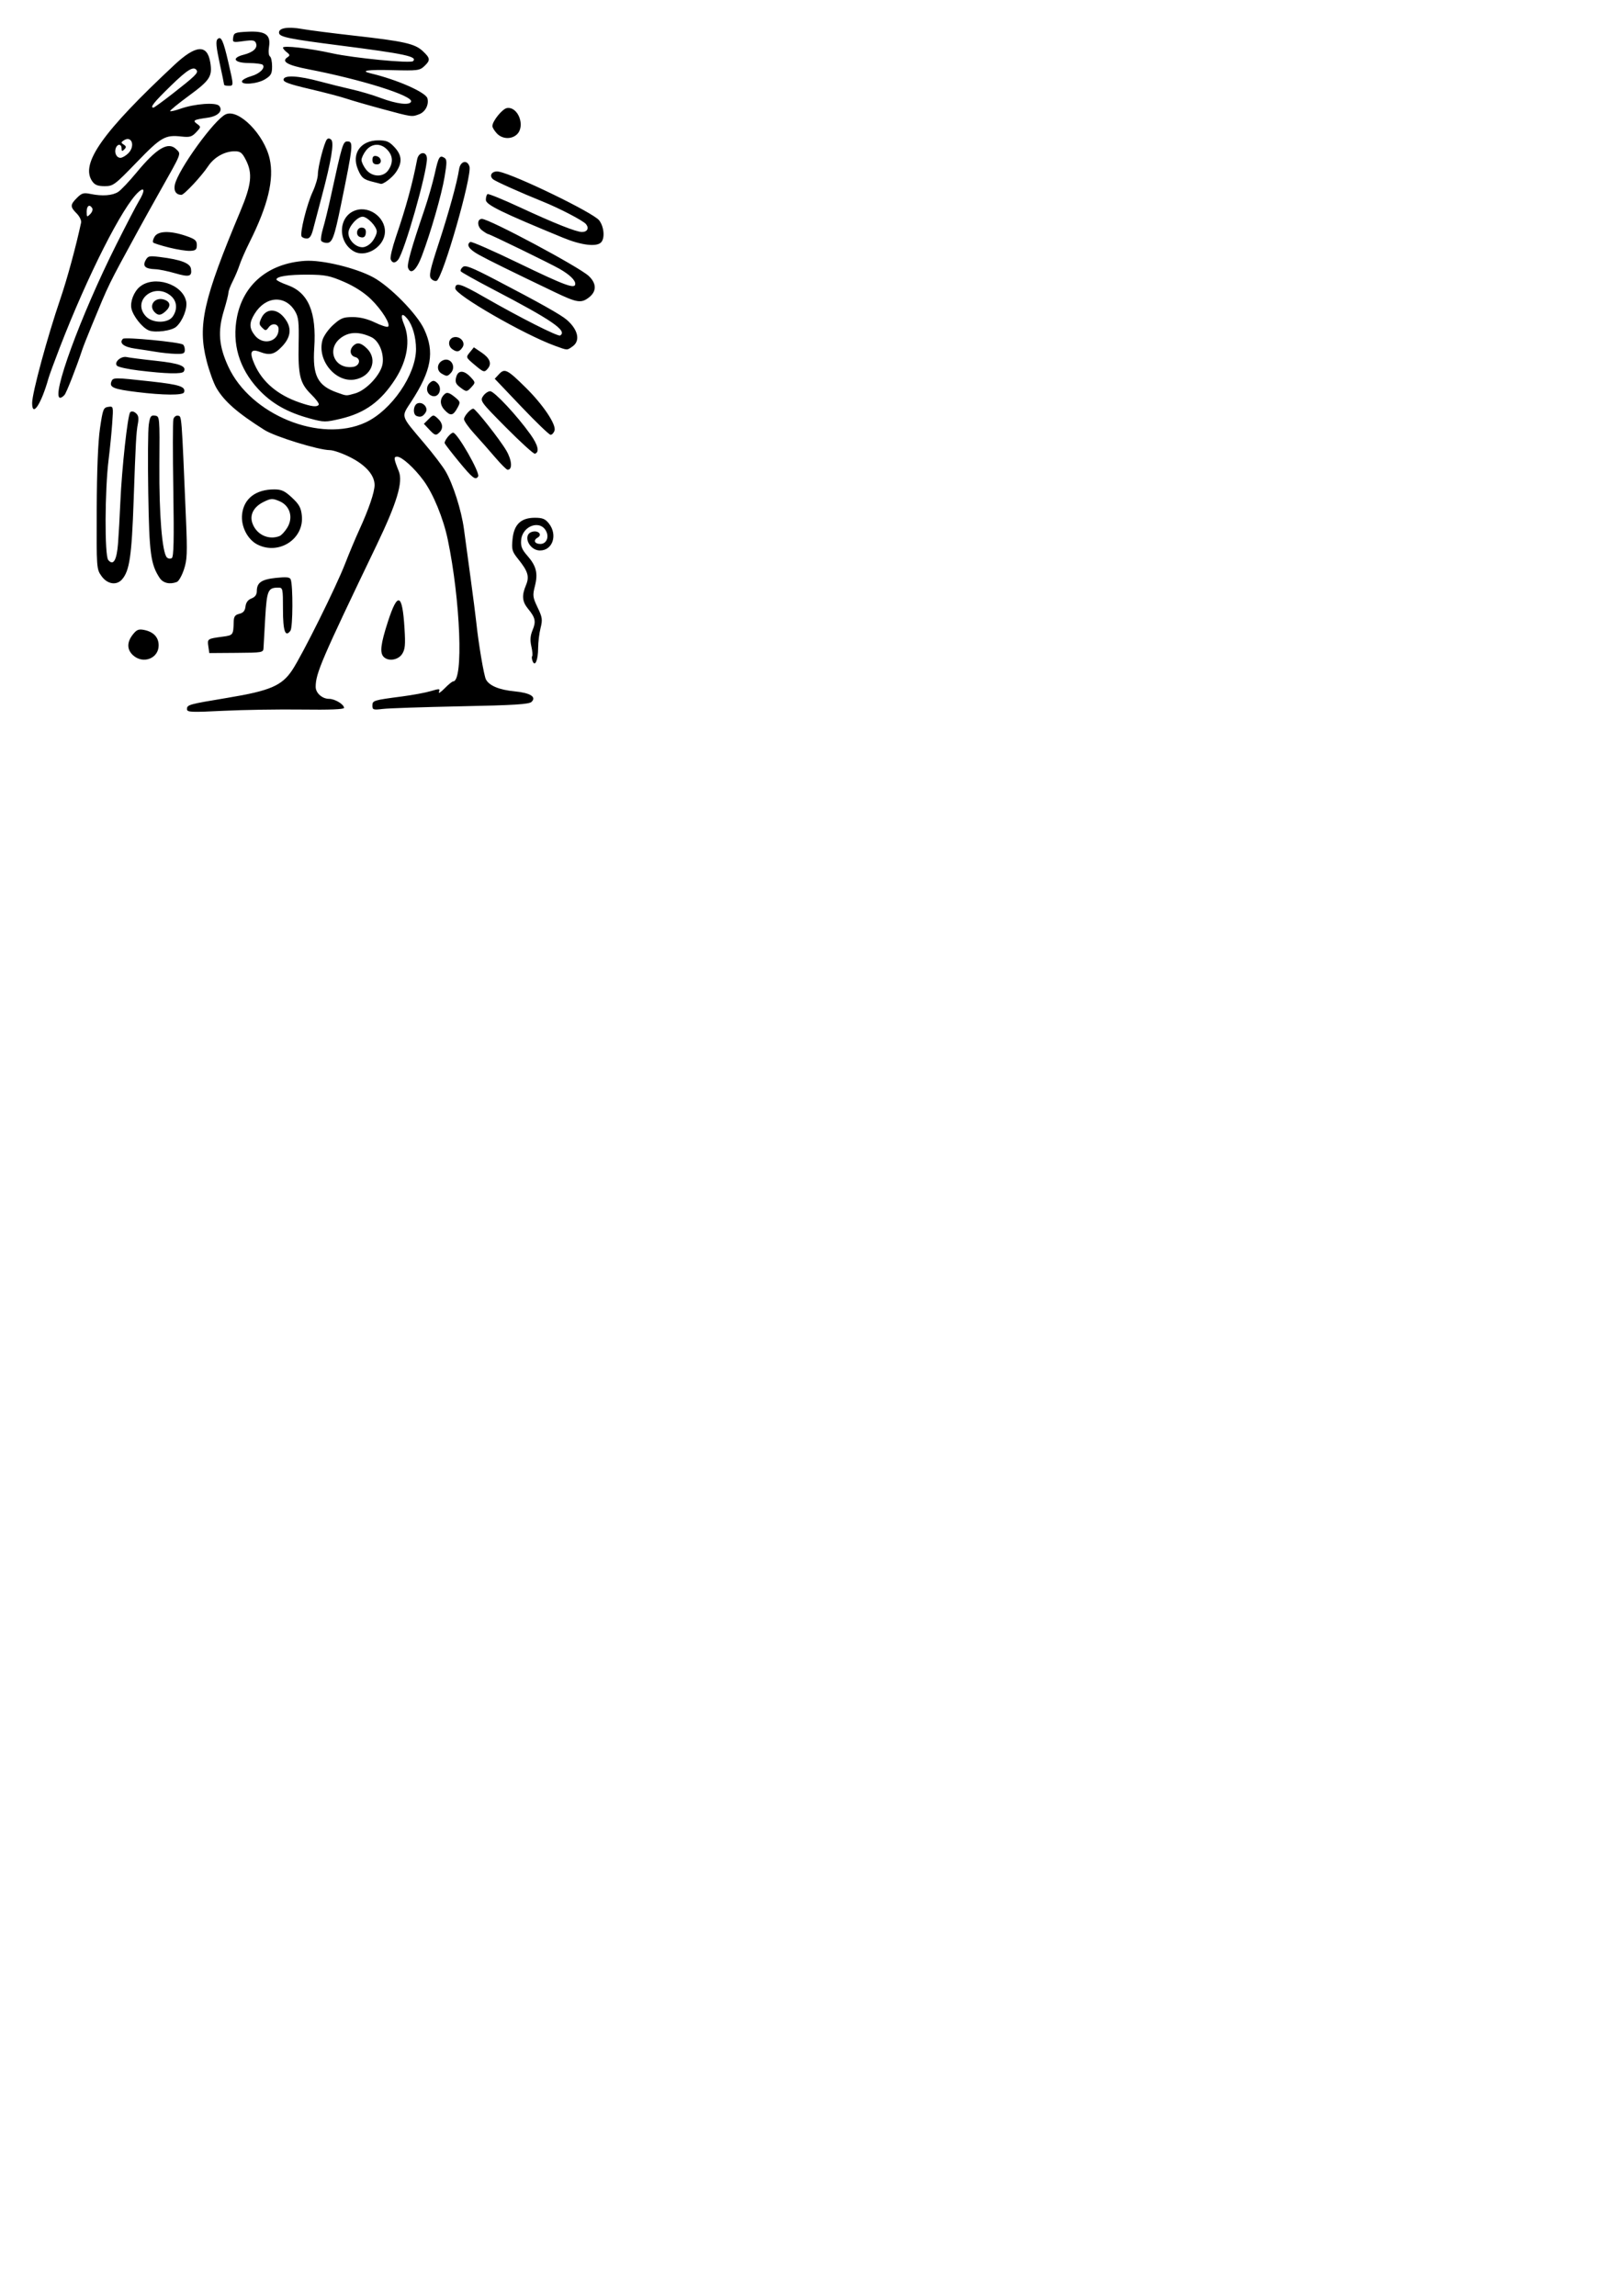 <?xml version="1.0"?>
<svg xmlns:rdf="http://www.w3.org/1999/02/22-rdf-syntax-ns#" xmlns="http://www.w3.org/2000/svg" xmlns:cc="http://web.resource.org/cc/" xmlns:dc="http://purl.org/dc/elements/1.1/" xmlns:svg="http://www.w3.org/2000/svg" id="svg2162" viewBox="0 0 744.09 1052.4">
  <g id="layer1">
    <g id="Layer_1" transform="translate(14.732 12.916)">
      <g id="g2163">
        <path id="path7" d="m71 312.15c0-2.04 0.599-2.21 18.605-5.2 19.515-3.24 24.885-5.54 29.635-12.7 4.68-7.05 20.12-38.11 24.27-48.83 1.81-4.67 4.73-11.65 6.5-15.5 4.34-9.47 6.99-17.25 6.99-20.5 0-4.5-3.98-9.07-11-12.66-3.58-1.83-7.85-3.33-9.5-3.34-5.15-0.02-25.14-6.18-29.98-9.24-12.427-7.85-18.413-13.08-22.034-19.26-1.29-2.2-3.32-7.82-4.512-12.5-4.146-16.26-1.486-28.03 15.447-68.414 5.179-12.35 5.729-17.41 2.559-23.622-1.693-3.318-2.52-3.96-5.099-3.96-4.604 0-9.413 2.697-12.167 6.824-3.116 4.669-11.062 13.181-12.284 13.16-2.467-0.04-3.619-1.848-2.994-4.695 1.514-6.892 18.129-29.858 23.308-32.218 5.901-2.689 17.656 9.209 20.166 20.406 2.1 9.396-0.77 21.292-9.212 38.179-1.882 3.76-3.943 8.46-4.582 10.43-0.638 1.97-2.05 5.32-3.138 7.46-1.088 2.13-1.978 4.5-1.978 5.26s-0.952 4.52-2.116 8.35c-2.84 9.35-2.294 16.15 2.051 25.56 10.215 22.12 42.205 35.15 62.885 25.61 11.89-5.48 23.19-21.92 23.18-33.7-0.01-5.39-1.58-10.89-3.94-13.8-2.59-3.19-3.4-1.9-1.57 2.49 3.02 7.22 1.57 16.43-3.94 25.03-6.61 10.3-13.92 15.63-25.08 18.26-7.01 1.65-7.63 1.64-14.04-0.09-10.47-2.83-17.67-6.93-23.78-13.53-8.762-9.46-12.115-20.86-9.72-33.04 2.964-15.06 14.5-24.59 31.13-25.71 7.83-0.53 23.26 3.19 31.28 7.52 7.77 4.22 20.06 16.72 23.37 23.79 4.9 10.46 3.41 18.89-5.89 33.2-4.74 7.31-5.15 6.01 6.13 19.33 3.93 4.63 8.23 10.27 9.55 12.53 3.46 5.87 7.32 17.98 8.47 26.54 0.55 4.04 1.93 14.23 3.07 22.63 1.14 8.41 2.3 17.41 2.57 20 1.05 10.02 3.52 24.6 4.46 26.36 1.53 2.85 6.11 4.75 13.08 5.42 7.23 0.7 10.21 2.55 7.81 4.84-1.16 1.1-7.94 1.53-32.46 2.02-17.05 0.35-33.14 0.89-35.75 1.21-4.33 0.52-4.75 0.39-4.75-1.51 0-2.36 0.4-2.49 13.5-4.2 4.95-0.65 10.95-1.76 13.33-2.48 3.94-1.18 4.27-1.14 3.69 0.38-0.36 0.93 0.79 0.22 2.54-1.57 1.74-1.79 3.54-3.25 3.98-3.25 4.76 0 3.35-36.98-2.48-65-2.01-9.68-6.65-20.99-11.1-27.05-4.25-5.79-9.96-10.95-12.11-10.95-1.68 0-1.57 0.88 0.78 6.75 1.97 4.91-0.89 14.4-10.1 33.59-25.42 52.9-28.03 58.98-28.03 65.19 0 2.79 2.99 5.47 6.1 5.47 2.7 0 6.9 2.52 6.9 4.14 0 0.68-6.6 0.94-19.25 0.77-10.59-0.14-26.788 0.12-36 0.57-14.98 0.75-16.75 0.66-16.75-0.75zm60.4-139.57c0.28-0.46-1.28-2.58-3.46-4.72-5.13-5.01-6.05-8.68-5.76-23.14 0.2-10.02-0.05-12.28-1.64-14.96-4.47-7.56-13.49-7.01-18.52 1.13-2.565 4.15-2.551 6.59 0.05 9.9 3.81 4.83 10.93 2.99 10.93-2.83 0-2.46-2.9-3.05-4.49-0.91-1.29 1.74-1.51 1.75-3.06 0.23-1.46-1.44-1.49-2-0.3-4.5 2.05-4.3 6.75-4.46 10.21-0.33 3.78 4.49 3.54 8.87-0.73 13.4-3.52 3.73-5.67 4.27-10.23 2.53-4.18-1.58-4.904 0.11-2.44 5.69 3.58 8.1 10.54 14.02 20.54 17.48 5.66 1.96 8.15 2.25 8.9 1.03zm16.63-5.15c5.24-1.45 12-8.79 12.66-13.73s-1.77-10.54-5.27-12.13c-5.39-2.46-9.73-2.44-13.42 0.06-7.41 5-3.68 14.88 5.14 13.63 3.06-0.44 3.76-3.79 0.95-4.52-2.31-0.61-2.76-3.24-0.89-5.12 1.81-1.81 3.63-1.45 6.34 1.26 5.13 5.12 1.96 12.94-5.74 14.19-8.78 1.42-17.22-8.93-14.7-18.05 0.52-1.88 2.72-5.01 4.92-7 3.46-3.12 4.65-3.6 8.99-3.6 3.27 0 6.77 0.86 10.13 2.48 2.82 1.36 5.52 2.24 5.99 1.94 1.46-0.9-2.74-7.69-7.8-12.62-3.11-3.02-7.51-5.85-12.33-7.94-6.55-2.83-8.64-3.24-16.5-3.3-8.94-0.06-14.5 0.8-14.5 2.23 0 0.41 2.26 1.55 5.03 2.53 9.61 3.42 13.4 12.31 12.31 28.91-0.82 12.54 1.54 17.19 10.34 20.32 4.68 1.67 4.1 1.64 8.35 0.46zm81.4 122.67c-0.37-0.97-0.45-1.99-0.17-2.27s0.1-2.29-0.39-4.47c-0.65-2.9-0.49-4.9 0.58-7.48 1.64-3.93 1.26-5.68-2.12-9.78-2.67-3.25-2.92-6.05-0.93-10.77 1.66-3.95 0.95-6.34-3.53-11.92-2.84-3.53-3.09-4.39-2.63-9.13 0.65-6.79 3.84-9.86 10.24-9.86 3.53 0 4.77 0.51 6.45 2.64 4.09 5.21 1.72 12.36-4.11 12.36-4.98 0-8.1-7.14-3.72-8.53 2.87-0.91 5.05 1.29 2.63 2.65-2.12 1.2-1.37 2.88 1.28 2.88 2.63 0 4.02-2.83 2.76-5.61-2.59-5.67-11-2.86-11.58 3.86-0.24 2.81 0.35 4.31 2.81 7.1 4.14 4.71 4.99 8.09 3.51 13.92-1.11 4.36-1.01 5.18 1.23 9.85 2.17 4.53 2.32 5.59 1.35 9.43-0.6 2.39-1.1 6.5-1.11 9.15-0.01 5.55-1.44 8.89-2.55 5.98zm-183.24-2.72c-2.772-2.58-2.787-5.93-0.041-9.42 1.772-2.25 2.677-2.62 5.185-2.12 4.316 0.86 6.668 3.36 6.668 7.08 0 6.03-7.207 8.75-11.812 4.46zm115.01 0.84c-1.9-1.9-1.43-5.84 1.91-16.18 4.5-13.89 6.63-13.03 7.61 3.09 0.47 7.57 0.27 9.65-1.1 11.75-1.81 2.77-6.28 3.48-8.42 1.34zm-80.426-4.88c-0.502-3.42-0.406-3.48 6.476-4.4 4.96-0.67 4.992-0.71 5.167-6.96 0.064-2.29 0.644-3.08 2.583-3.54 1.8-0.43 2.59-1.37 2.821-3.36 0.213-1.83 1.137-3.07 2.749-3.68 1.61-0.62 2.43-1.71 2.43-3.26 0-3.99 2.08-5.45 8.76-6.16 4.84-0.51 6.38-0.35 6.79 0.71 1.09 2.85 1 21.97-0.12 23.5-2.37 3.24-3.43 0.2-3.43-9.83 0-9.64-0.07-9.94-2.25-9.92-4.6 0.03-5.12 1.22-5.88 13.67-0.39 6.5-0.75 12.79-0.79 13.98-0.08 2.11-0.48 2.18-12.466 2.26l-12.385 0.09-0.455-3.1zm-48.957-32.17c-2.296-3.22-2.316-3.51-2.208-30.75 0.071-17.68 0.606-30.89 1.5-37 1.285-8.78 1.571-9.52 3.773-9.83 2.377-0.34 2.382-0.32 1.832 7.5-0.303 4.31-1.049 11.82-1.656 16.69-1.749 14.02-1.864 43.94-0.176 45.99 2.334 2.83 3.91 0.16 4.506-7.65 0.302-3.96 0.771-12.37 1.043-18.7 0.667-15.55 3.37-40.2 4.537-41.37 0.595-0.59 1.547-0.44 2.564 0.4 1.219 1.01 1.448 2.23 0.93 4.91-0.736 3.8-1.02 8.97-1.922 35.06-0.882 25.51-1.881 32.31-5.323 36.25-2.525 2.89-6.747 2.22-9.4-1.5zm26.622 0.8c-4.084-6.23-4.752-11.22-5.199-38.91-0.239-14.77-0.135-28.86 0.232-31.31 0.576-3.84 0.966-4.41 2.848-4.14 2.171 0.31 2.179 0.4 2.015 22.81-0.163 22.38 1.276 40.01 3.442 42.18 0.576 0.58 1.584 0.72 2.24 0.31 0.898-0.55 1.072-8.25 0.705-31.2-0.268-16.76-0.257-31.35 0.024-32.43 0.294-1.12 1.197-1.82 2.132-1.64 1.726 0.33 1.594-1.38 3.647 47.34 0.661 15.67 0.537 18.74-0.935 23.16-0.932 2.81-2.384 5.37-3.226 5.7-3.282 1.26-6.35 0.53-7.925-1.87zm44.921-15.24c-4.613-2.3-7.723-8.41-7.099-13.95 0.808-7.16 6.259-11.36 14.739-11.36 3.34 0 4.82 0.69 8.14 3.79 3.3 3.08 4.14 4.62 4.51 8.25 1.09 10.64-10.44 18.18-20.29 13.27zm10.04-3.91c0.86-0.33 2.45-2.04 3.55-3.82 2.9-4.69 1.29-10.16-3.6-12.2-3.17-1.33-3.85-1.3-7.18 0.33-4.66 2.27-6.595 6.03-5.13 9.95 1.91 5.12 7.37 7.66 12.36 5.74zm82.36-34c-3.44-4.18-6.42-8.04-6.61-8.56-0.38-1.01 2.68-4.84 3.86-4.84 1.92 0 12.46 18.42 11.47 20.04-1.18 1.9-2.54 0.86-8.72-6.64zm16.55-2.05c-2.64-3.1-6.95-7.98-9.56-10.84s-4.75-5.88-4.75-6.7c0-1.43 2.99-4.81 4.26-4.81 1.04 0 12.25 14.23 15.15 19.22 2.59 4.46 2.88 8.78 0.58 8.78-0.47 0-3.03-2.54-5.68-5.65zm5.05-13.62c-11.74-11.83-12.08-12.3-10.62-14.48 0.82-1.23 2.29-2.25 3.26-2.25 1.88 0 12.29 11.15 18.42 19.73 3.54 4.95 4.3 8.23 2.08 8.92-0.55 0.17-6.46-5.2-13.14-11.92zm-35.38 0.75l-2.38-2.53 2.17-2.16c2.1-2.11 2.21-2.11 4.19-0.32 2.3 2.08 2.62 4.55 0.84 6.33-1.67 1.67-2.13 1.55-4.82-1.32zm42.32-10.37l-12.21-12.83 2-2.15c2.55-2.73 3.77-2.11 12.13 6.13 8 7.87 14.14 17.02 13.28 19.76-0.35 1.09-1.17 1.97-1.82 1.95s-6.67-5.81-13.38-12.86zm-48.05 4.23c-1.84-0.74-1.52-5.02 0.43-5.77 2.45-0.94 5.09 1.99 3.73 4.14-1.19 1.9-2.35 2.35-4.16 1.63zm12.85-2.73c-2.36-2.52-2.28-5.39 0.23-7.47 0.91-0.75 2.07-0.38 4.21 1.34 2.83 2.29 2.9 2.51 1.46 5.13-2.02 3.68-3.2 3.88-5.9 1zm-189.1-3.21c0-4.59 6.96-30.25 12.99-47.9 3.054-8.94 7.112-23.86 9.458-34.786 0.211-0.983-0.703-2.876-2.032-4.205-3.045-3.044-3.026-3.988 0.139-7.153 2.207-2.207 3.06-2.45 6.25-1.786 5.351 1.114 10.053 0.756 12.68-0.966 1.263-0.827 5.021-4.799 8.352-8.825 9.349-11.302 14.577-14.362 18.255-10.686 2.261 2.261 2.669 1.216-7.583 19.409-3.41 6.05-7.915 14.149-10.014 18-13.994 25.688-13.032 23.708-21.206 43.498-1.931 4.68-3.88 9.63-4.332 11-2.609 7.94-7.153 19.53-8.1 20.68-0.606 0.72-1.497 1.32-1.979 1.32-4.425 0 9.305-37.52 25.649-70.108 4.583-9.136 9.263-18.136 10.399-20 2.813-4.614 2.772-6.818-0.078-4.295-7.256 6.423-23.371 38.223-36.192 71.403-2.443 6.33-4.758 12.63-5.142 14-3.318 11.86-7.514 18.23-7.514 11.4zm27.559-89.301c-1.227-1.986-2.559-1.144-2.559 1.618 0 2.501 0.127 2.587 1.618 1.096 0.89-0.89 1.314-2.112 0.941-2.714zm155.18 85.781c-2.14-1.2-2.26-4.2-0.24-5.88 1.2-0.99 1.8-0.99 3 0 3.17 2.64 0.73 7.83-2.76 5.88zm-134.64-1.5c-10.764-1.32-12.789-2.15-11.766-4.81 0.739-1.93 1.208-1.93 18.278-0.04 13.082 1.45 15.863 2.37 15.034 4.97-0.452 1.42-9.398 1.37-21.546-0.12zm148.01-2.26c-1.88-1.44-2.25-2.41-1.73-4.48 0.84-3.37 3.53-3.43 6.61-0.15 2.27 2.42 2.29 2.55 0.52 4.5-2.21 2.44-2.39 2.44-5.4 0.13zm-8.36-6.2c-2.38-1.38-2.21-4.6 0.31-5.95 3.69-1.98 6.76 2.81 3.74 5.83-1.43 1.44-1.78 1.45-4.05 0.12zm-139-1.44c-4.811-0.59-9.228-1.55-9.814-2.14-1.574-1.57 1.813-4.61 4.455-3.99 1.158 0.27 7.161 1.04 13.34 1.7 10.888 1.17 14.292 2.48 12.778 4.93-0.758 1.23-8.064 1.05-20.759-0.5zm153.9-2.76c-3.83-3.24-3.84-3.27-1.99-5.55l1.86-2.29 3.48 2.35c3.81 2.56 4.82 5.07 2.96 7.32-1.64 1.97-1.9 1.89-6.31-1.83zm-145.65-5.74c-2.476-0.42-6.902-1.1-9.84-1.52-5.203-0.74-7.447-2.57-5.515-4.5 0.882-0.89 25.642 1.48 27.492 2.63 0.474 0.29 0.862 1.4 0.862 2.47 0 1.64-0.664 1.92-4.25 1.81-2.337-0.07-6.274-0.48-8.749-0.89zm135.6-1.28c-2.32-1.7-1.71-5.11 1-5.5 2.79-0.4 5.12 2.43 3.77 4.58-1.41 2.23-2.65 2.47-4.77 0.92zm46.9-1.6c-14.05-5.13-45.5-23.25-45.5-26.22 0-2.99 2.43-2.26 13.3 3.98 16.33 9.37 33.79 18.2 34.78 17.59 3.44-2.12-3.68-7.01-30.82-21.17-7.83-4.09-14.46-7.8-14.74-8.24-0.27-0.45 0.15-1.35 0.94-2 1.16-0.96 4.03 0.16 14.74 5.74 20.78 10.84 30.17 16.12 32.94 18.51 5.18 4.5 6.29 9.6 2.64 12.16-2.68 1.87-2.15 1.89-8.28-0.35zm-186.08-7.01c-2.983-1.29-7.14-6.54-7.897-9.99-0.676-3.08 1.096-7.7 3.816-9.96 6.547-5.44 19.683-1.29 21.283 6.72 0.637 3.18-1.604 8.91-4.515 11.55-2.108 1.91-9.791 2.92-12.687 1.68zm11.025-6.31c2.388-3.41 1.953-7.32-1.078-9.7-7.701-6.06-17.78 2.6-11.191 9.61 3.025 3.22 10.041 3.27 12.269 0.09zm-8.244-1.98c-3.127-3.12 0.23-7.34 4.551-5.71 2.725 1.03 2.885 3.03 0.421 5.26-2.173 1.96-3.353 2.07-4.972 0.45zm183.3-9.27c-20.3-9.72-30.25-14.61-34.75-17.11-4.48-2.48-5.88-4.602-3.85-5.853 0.49-0.305 10.25 3.973 21.69 9.503 21.84 10.56 26.41 12.24 26.41 9.71 0-1.74-2.59-4.22-7.17-6.86-4.15-2.39-31.91-15.909-32.73-15.939-0.33-0.013-1.64-0.818-2.9-1.791-2.25-1.735-2.25-5.187 0-5.187 3.36 0 44.47 21.967 48.96 26.147 3.62 3.39 3.7 7.03 0.21 9.78-3.62 2.85-5.51 2.56-15.87-2.4zm-56.62-6.17c-1.05-1.27-0.46-4 3.37-15.695 4.73-14.415 8.63-28.551 9.49-34.412 0.55-3.727 3.7-4.576 4.75-1.279 1.31 4.124-12.24 51.336-15.04 52.406-0.72 0.28-1.87-0.18-2.57-1.02zm-117.38-2.45c-3.301-0.96-7.351-1.79-9-1.84-4.612-0.15-5.954-1.35-4.513-4.04 1.089-2.04 1.671-2.18 6.654-1.55 9.562 1.19 13.817 2.82 14.192 5.43 0.511 3.54-0.796 3.89-7.333 2zm106.86-2.41c-0.62-1.61 1.44-8.97 7.54-26.856 1.65-4.873 3.75-12.188 4.66-16.254 1.76-7.918 2.25-8.738 4.44-7.385 1.2 0.74 1.22 2.036 0.1 8.684-1.37 8.215-6.29 25.335-10.43 36.311-2.45 6.49-5.06 8.76-6.31 5.5zm-7.99-3.98c-0.32-0.82 0.77-5.43 2.41-10.253 4.65-13.621 7.61-24.445 9.73-35.514 0.7-3.658 4.49-3.933 4.49-0.326 0 6.547-10.35 42.783-13.23 46.323-1.36 1.67-2.71 1.58-3.4-0.23zm-16.87-3.63c-7.65-4.396-7.15-16.196 0.79-18.818 6.93-2.288 14.63 4.218 13.31 11.251-1.17 6.217-9.07 10.467-14.1 7.567zm8.43-4.522c1.14-1.449 2.07-3.495 2.07-4.546 0-2.315-4.29-6.819-6.5-6.819-2.47 0-6.5 4.624-6.5 7.454 0 3.221 3.26 6.543 6.43 6.543 1.43 0 3.27-1.078 4.5-2.632zm-5.68-2.084c-2.11-0.756-1.49-4.281 0.75-4.281 1.31 0 2 0.666 2 1.94 0 2.205-0.93 2.995-2.75 2.341zm-87.426 4.866c-3.671-0.915-6.965-1.954-7.319-2.309s-0.055-1.588 0.666-2.741c1.644-2.632 7.163-2.749 14.329-0.304 4.211 1.437 5 2.1 5 4.206 0 2.078-0.509 2.528-3 2.658-1.65 0.09-6.004-0.59-9.676-1.51zm180.68-4.471c-28.28-11.631-35.48-15.154-35.49-17.367-0.01-1.205 0.34-2.406 0.77-2.67 0.42-0.263 7.06 2.438 14.74 6.004 15.96 7.4 25.9 11.357 28.54 11.357 2.49 0 3.38-1.764 1.84-3.623-1.33-1.604-12.17-7.247-19.9-10.358-9.77-3.937-21.5-9.188-22.66-10.15-2.15-1.786-0.35-4.121 2.7-3.51 7.58 1.516 43.13 18.775 45.89 22.276 2.28 2.903 2.75 8.291 0.87 10.165-2.12 2.117-9.06 1.267-17.3-2.124zm-110.98 1.365c-0.32-0.527 0.06-3.115 0.85-5.75 0.79-2.636 2.42-9.291 3.61-14.791 5.19-23.855 5.53-25 7.58-25 2.8 0 2.63 1.687-2.97 29.025-3.09 15.043-3.99 17.475-6.51 17.475-1.08 0-2.23-0.432-2.56-0.959zm-8.99-1.985c-0.89-1.444 2.4-14.71 5.07-20.45 1.31-2.809 2.38-6.426 2.39-8.04 0.01-3.432 2.92-14.634 4.16-16.016 0.53-0.595 1.27-0.528 1.98 0.177 1.37 1.375 0 9.63-4.29 25.773-1.61 6.05-3.42 12.912-4.02 15.25-0.77 3.036-1.6 4.25-2.89 4.25-1 0-2.07-0.425-2.4-0.944zm-95.973-25.279c-5.621-8.025 4.58-22.475 37.726-53.435 9.804-9.157 15.006-9.5 16.373-1.078 1.037 6.391-0.097 8.164-9.735 15.239-4.996 3.667-8.892 6.858-8.657 7.092 0.233 0.234 2.325-0.245 4.646-1.064 6.653-2.347 16.402-3.065 17.854-1.315 1.86 2.241-0.572 4.731-5.268 5.392-6.498 0.915-7.075 1.249-4.9 2.839 1.854 1.356 1.844 1.456-0.399 3.844-1.954 2.081-2.967 2.377-6.69 1.958-7.541-0.851-9.374 0.201-20.586 11.804-10.092 10.44-10.772 10.947-14.694 10.947-3.118 0-4.491-0.538-5.67-2.223zm16.504-12.839c3.338-3.338 1.603-8.325-2.061-5.923-1.329 0.872-1.33 1.094-0.009 1.942 1.188 0.764 1.239 1.211 0.25 2.2s-1.241 0.897-1.241-0.457c0-2.102-1.855-2.242-2.639-0.2-0.814 2.122 0.299 4.5 2.107 4.5 0.843 0 2.46-0.928 3.593-2.062zm20.466-27.431c10.083-7.873 11.657-9.399 10.922-10.588-1.332-2.156-4.182-0.442-12.072 7.258-7.604 7.422-9.503 9.823-7.771 9.823 0.333 0 4.348-2.922 8.921-6.493zm91.883 40.549c-4.44-1.061-5.44-1.88-7.07-5.782-3.02-7.228 1.26-13.274 9.39-13.274 3.71 0 4.96 0.528 7.37 3.105 3.49 3.738 3.69 7.121 0.67 11.527-1.79 2.605-6.05 5.779-7.07 5.265-0.11-0.056-1.59-0.434-3.29-0.841zm6.97-5.521c2.22-3.377 2.03-6.471-0.56-9.221-2.96-3.159-7.12-3.022-9.75 0.32-1.14 1.449-2.07 3.413-2.07 4.365 0 0.951 0.93 2.916 2.07 4.365 2.82 3.578 8.03 3.664 10.31 0.171zm-7.38-4.608c0-1.432 0.54-1.97 1.74-1.739 2.6 0.503 2.9 3.813 0.33 3.813-1.43-0.001-2.07-0.644-2.07-2.074zm57.04-12.116c-1.12-1.204-2.04-2.713-2.04-3.352 0-2.293 4.61-7.965 6.72-8.271 5.17-0.747 8.54 8.459 4.45 12.156-2.55 2.308-6.71 2.064-9.13-0.533zm-52.54-11.193c-6.6-1.781-14.02-3.925-16.5-4.763-2.48-0.839-10.03-2.82-16.78-4.405-9.6-2.25-12.21-3.217-11.96-4.416 0.42-2.055 6.86-1.674 16.74 0.989 4.12 1.112 10.62 2.724 14.44 3.581s9.79 2.628 13.26 3.935c7.41 2.79 13.39 3.52 14.03 1.711 0.94-2.689-22.55-10.089-47.11-14.84-9.65-1.868-12.54-3.544-9.52-5.53 1.16-0.765 1.11-1.143-0.35-2.26-0.96-0.737-1.75-1.69-1.75-2.118 0-1.115 11.98 0.261 22.5 2.585 9.95 2.198 36.02 4.721 37.15 3.595 2.11-2.112-3.63-3.339-33.65-7.187-22.9-2.934-27.45-3.855-27.79-5.624-0.45-2.351 3.84-3.128 10.6-1.92 3.13 0.56 13.79 1.928 23.69 3.04 23.06 2.591 27.94 3.688 31.58 7.088 3.51 3.274 3.6 4.206 0.67 6.951-2.08 1.949-3.18 2.085-14.5 1.789-11.49-0.3-15.19 0.249-10 1.481 12.05 2.858 25.25 8.678 25.97 11.446 0.76 2.902-0.94 6.197-3.76 7.268-3.41 1.298-3.12 1.339-16.96-2.396zm-72.5-11.136c0-0.285-0.937-4.839-2.081-10.12-1.538-7.098-1.787-9.895-0.958-10.724 1.652-1.653 2.653 0.483 5.005 10.687 2.491 10.81 2.49 10.675 0.034 10.675-1.101 0-2-0.234-2-0.518zm8.225-1.659c0.216-0.646 2.117-1.66 4.225-2.251 3.86-1.082 6.62-3.837 5.24-5.221-0.41-0.408-3.32-0.768-6.469-0.798-6.697-0.063-8.025-2.343-2.221-3.813 4.36-1.104 6.47-3.075 5.63-5.256-0.53-1.394-1.48-1.555-5.718-0.973-4.924 0.678-5.069 0.627-4.746-1.656 0.305-2.154 0.877-2.381 6.699-2.656 8.145-0.385 10.615 1.386 9.725 6.977-0.33 2.072-0.15 3.976 0.41 4.322 0.55 0.341 1 2.399 1 4.575 0 3.39-0.47 4.239-3.25 5.938-3.58 2.182-11.178 2.769-10.525 0.812z"/>
      </g>
    </g>
  </g>
</svg>
